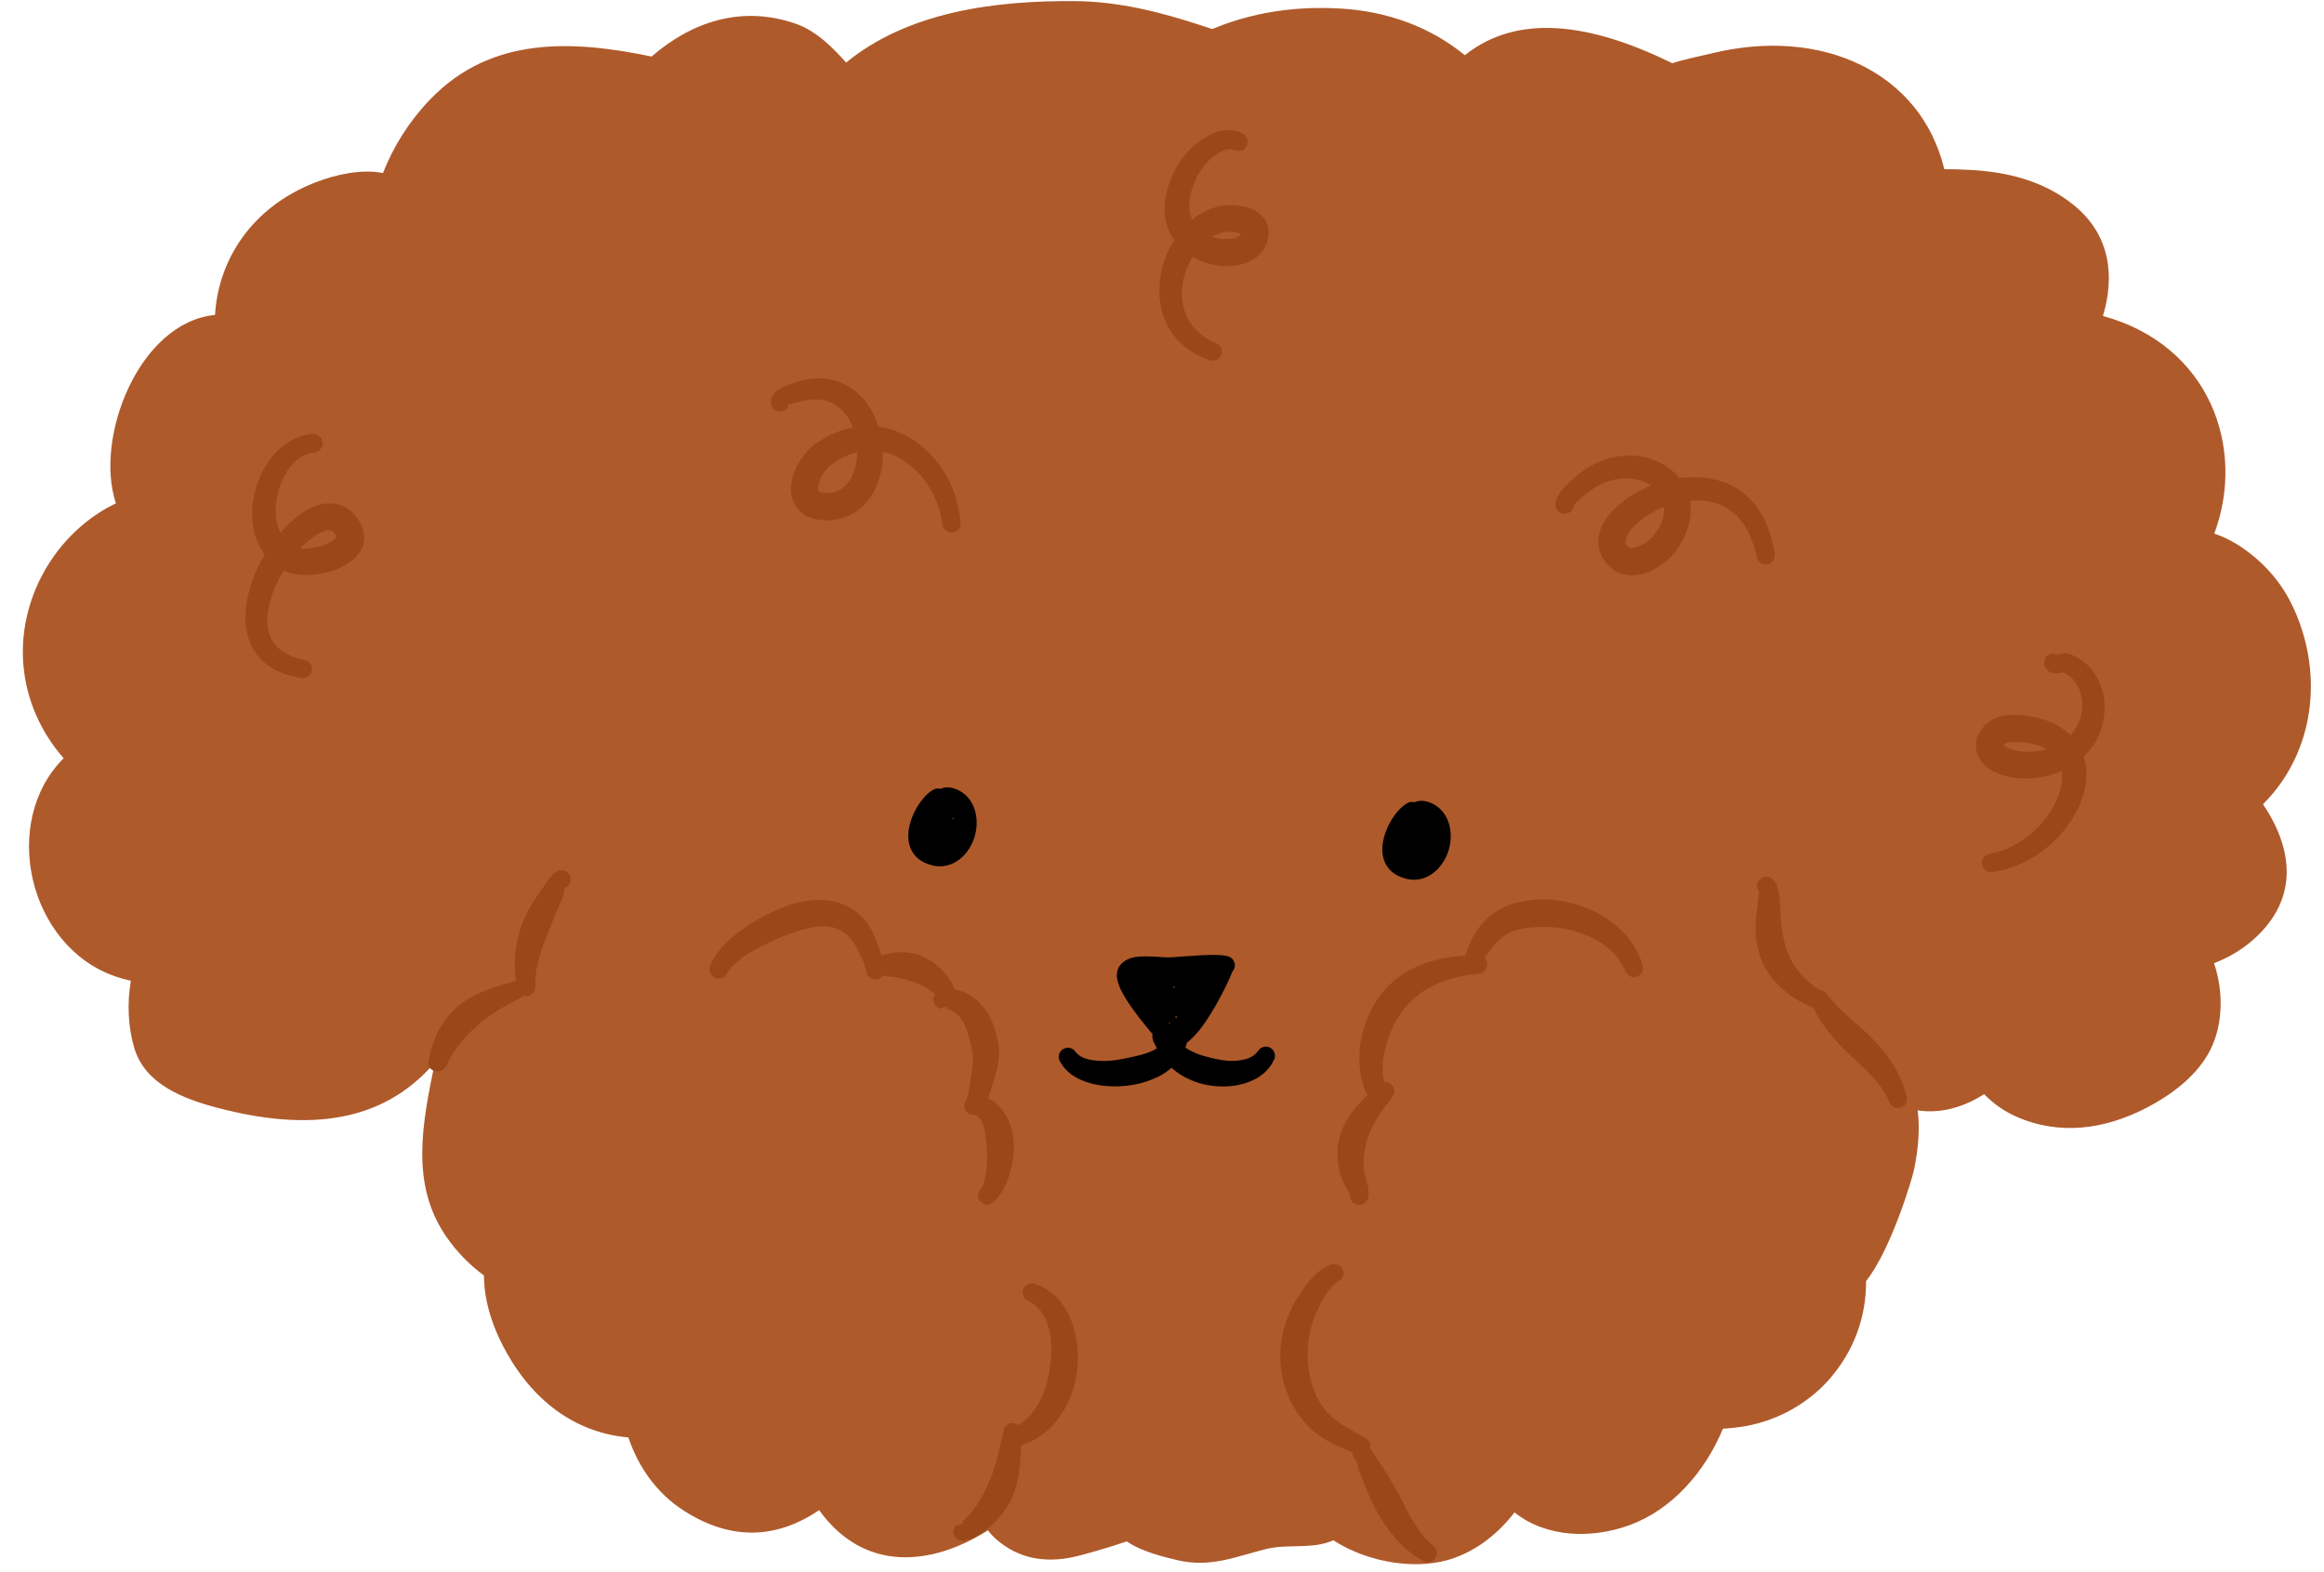 <?xml version="1.0" encoding="UTF-8"?><svg xmlns="http://www.w3.org/2000/svg" xmlns:xlink="http://www.w3.org/1999/xlink" height="289.0" preserveAspectRatio="xMidYMid meet" version="1.0" viewBox="-4.2 -0.2 427.3 289.0" width="427.3" zoomAndPan="magnify"><defs><clipPath id="a"><path d="M 40 23 L 383 23 L 383 287.391 L 40 287.391 Z M 40 23"/></clipPath></defs><g><g id="change1_1"><path d="M 151.375 11.305 C 162.668 2.043 178.543 -0.152 193.629 0.008 C 201.66 0.094 209.289 2.043 216.875 4.543 C 217.48 4.742 218.09 4.938 218.695 5.141 C 225.762 2.18 233.719 0.832 242.547 1.387 C 250.887 1.91 258.785 4.742 265.129 9.953 C 274.895 2.168 288.23 4.039 303.273 11.422 C 305.824 10.605 308.648 10.078 310.305 9.664 C 330.84 4.555 349.051 13.188 353.277 30.895 C 354.695 30.891 356.113 30.961 357.504 31.016 C 364.684 31.312 371.801 33.043 377.398 37.766 C 383.891 43.238 384.602 50.738 382.453 57.891 C 402.031 63.242 408.82 82.109 402.926 97.91 C 404.461 98.426 405.922 99.121 407.246 99.965 C 409.77 101.566 412.062 103.57 413.953 105.883 C 415.699 108.016 417.059 110.426 418.098 112.973 C 423.148 125.367 420.672 138.941 411.883 147.664 C 417.219 155.57 418.754 164.875 410.121 172.543 C 407.973 174.453 405.508 175.867 402.883 176.898 C 404.781 182.5 404.504 188.996 401.711 193.73 C 399.184 198.016 394.797 201.242 390.445 203.492 C 382.801 207.449 374.422 208.641 366.414 205.051 C 364.223 204.066 362.273 202.691 360.613 200.969 C 356.863 203.371 352.609 204.602 348.398 203.953 C 348.836 207.504 348.469 211.164 347.758 214.703 C 347.344 216.758 343.395 229.719 338.898 235.344 C 338.953 241.84 336.699 248.359 331.852 253.711 C 327.977 257.984 322.605 260.906 316.941 261.969 C 315.504 262.242 314.047 262.383 312.586 262.48 C 309.254 270.512 303.156 277.395 295.383 280.223 C 288.516 282.719 280.141 282.566 274.266 277.867 C 271.387 281.59 267.73 284.594 263.219 286.234 C 256.715 288.598 247.531 287.246 240.949 282.996 C 237.133 284.719 232.613 283.605 228.637 284.59 C 222.855 286.023 218.426 288.09 212.223 286.637 C 209.742 286.059 205.508 285 202.988 283.191 C 199.297 284.453 194.668 285.754 193.16 286.074 C 187.898 287.191 183.082 286.371 179.035 282.863 C 178.473 282.375 177.93 281.801 177.453 281.168 C 166.859 287.852 154.598 288.82 146.41 277.457 C 139.117 282.387 130.789 283.438 121.621 277.609 C 116.57 274.398 113.188 269.566 111.336 264.09 C 102.246 263.277 94.406 258.105 89.031 248.652 C 86.555 244.293 84.812 239.344 84.781 234.312 C 82.16 232.375 79.816 230.008 77.863 227.18 C 71.098 217.387 73.535 206.07 75.746 195.16 C 67.484 204.738 55.168 208.609 35.715 203.461 C 29.578 201.836 22.504 199.188 20.504 192.52 C 19.344 188.656 19.145 184.285 19.859 180.133 C 18.863 179.91 17.879 179.633 16.898 179.285 C 0.977 173.688 -4.199 150.922 7.5 139.203 C 3.367 134.512 0.602 128.496 0.086 121.887 C -0.77 110.887 4.824 99.973 14.09 94.02 C 15.066 93.395 16.078 92.836 17.113 92.336 C 13.086 80.281 21.367 59.055 35.34 57.699 C 35.898 47.875 41.816 38.008 53.723 33.363 C 57.504 31.887 62.219 30.828 66.215 31.617 C 68.109 26.738 71.074 22.039 74.891 18.078 C 86.129 6.406 101.039 7.172 115.605 10.195 C 122.906 3.867 132.109 0.668 142.141 4.176 C 146.047 5.539 149.129 8.801 151.375 11.305" fill="#af5a2b" fill-rule="evenodd"/></g><g id="change2_1"><path d="M 207.703 189.828 C 207.586 189.746 207.488 189.684 207.477 189.672 C 206.961 189.016 205.453 187.242 204.082 185.34 C 203.266 184.207 202.523 183.031 202.004 182.023 C 201.496 181.039 201.238 180.145 201.168 179.504 C 201.102 178.895 201.207 178.383 201.352 177.965 C 201.656 177.129 202.676 176.062 204.512 175.766 C 206.422 175.457 209.777 175.832 210.512 175.824 C 211.523 175.852 216.125 175.367 218.934 175.363 C 220.414 175.359 221.527 175.531 221.926 175.766 C 222.754 176.18 223.09 177.191 222.676 178.02 C 222.598 178.176 222.496 178.316 222.383 178.434 L 222.383 178.438 C 221.832 179.977 219.191 185.555 216.41 189.094 C 215.629 190.086 214.809 190.906 214.027 191.508 C 213.949 191.812 213.855 192.109 213.742 192.406 L 213.762 192.418 C 214.234 192.754 214.746 193.02 215.281 193.262 C 216.113 193.684 217.16 193.965 218.262 194.242 C 219.781 194.629 221.426 194.953 222.98 194.832 C 224.602 194.707 226.156 194.348 227.105 193.043 C 227.582 192.246 228.613 191.988 229.41 192.465 C 230.203 192.941 230.465 193.977 229.984 194.77 C 228.766 197.277 226.375 198.652 223.633 199.25 C 221.523 199.711 219.176 199.641 217.066 199.145 C 215.508 198.777 214.102 198.133 212.973 197.461 C 212.344 197.051 211.738 196.617 211.195 196.121 C 210.57 196.676 209.879 197.152 209.164 197.559 C 207.996 198.156 206.477 198.777 204.766 199.133 C 202.574 199.59 200.105 199.68 197.863 199.309 C 194.781 198.797 192.098 197.48 190.746 195.043 C 190.23 194.273 190.438 193.227 191.211 192.715 C 191.98 192.199 193.027 192.406 193.539 193.18 C 194.594 194.512 196.41 194.789 198.312 194.859 C 200.098 194.926 201.984 194.578 203.703 194.195 C 205.004 193.906 206.215 193.633 207.133 193.234 C 207.609 193.055 208.082 192.828 208.516 192.543 C 208.016 191.648 207.801 191.16 207.75 190.914 C 207.656 190.48 207.652 190.121 207.703 189.828 Z M 211.035 187.875 C 211 187.859 210.969 187.852 210.941 187.848 C 210.867 187.84 210.695 187.793 210.715 187.871 C 210.746 188.016 210.871 187.988 211.035 187.875 Z M 211.953 186.656 L 211.887 186.664 L 211.926 186.758 L 212.023 186.988 L 212.094 186.926 L 212.23 186.797 C 212.164 186.75 212.098 186.699 212.035 186.637 Z M 211.844 181.074 C 211.629 181.148 211.523 181.258 211.617 181.438 C 211.633 181.461 211.648 181.48 211.664 181.488 C 211.727 181.352 211.785 181.211 211.844 181.074 Z M 255.871 147.309 C 256.59 146.969 257.539 146.898 258.77 147.371 C 262.047 148.672 263.152 152.461 262.219 155.887 C 261.27 159.379 258.262 162.055 254.805 161.477 C 251.266 160.762 249.855 158.449 249.969 155.625 C 250.094 152.523 252.293 148.805 254.441 147.535 C 254.875 147.238 255.402 147.172 255.871 147.309 Z M 168.707 144.84 C 169.426 144.5 170.379 144.426 171.609 144.902 C 174.883 146.203 175.988 149.992 175.059 153.418 C 174.109 156.91 171.098 159.586 167.645 159.008 C 164.102 158.293 162.695 155.98 162.809 153.156 C 162.934 150.055 165.133 146.336 167.277 145.066 C 167.715 144.77 168.238 144.703 168.707 144.84 Z M 170.973 150.246 L 170.953 150.336 L 170.957 150.41 L 170.961 150.426 L 171.09 150.395 C 171.117 150.387 171.148 150.379 171.18 150.367 L 171.227 150.352 C 171.195 150.293 171.109 150.234 170.992 150.184 L 170.973 150.246" fill="inherit" fill-rule="evenodd"/></g><g clip-path="url(#a)" id="change3_1"><path d="M 244.484 266.824 C 243.191 266.27 241.879 265.742 240.621 265.109 C 239.484 264.535 238.414 263.855 237.426 263.035 C 234.004 260.113 231.953 256.012 231.367 251.656 C 231.137 249.941 231.152 248.184 231.391 246.469 C 231.754 243.879 232.621 241.375 233.898 239.152 C 234.648 237.902 235.75 236.129 237.082 234.73 C 238.141 233.613 239.297 232.695 240.5 232.309 C 241.371 231.965 242.355 232.387 242.699 233.258 C 243.047 234.125 242.621 235.109 241.754 235.453 C 241.086 235.773 240.555 236.465 240.02 237.191 C 239.059 238.496 238.316 240.09 237.812 241.203 C 237.102 242.711 236.684 244.359 236.43 246.039 C 236.184 247.695 236.172 249.387 236.355 251.051 C 236.715 254.336 237.871 257.543 240.285 259.906 C 240.977 260.605 241.738 261.195 242.559 261.723 C 243.949 262.617 245.434 263.367 246.855 264.199 C 247.574 264.57 247.91 265.387 247.711 266.133 C 247.723 266.152 247.738 266.168 247.754 266.188 C 248.133 266.629 248.895 267.871 248.988 268 C 249.664 268.965 250.328 269.965 250.969 271.027 C 251.562 272.012 252.148 273.016 252.707 274.047 C 253.137 274.836 253.547 275.637 253.961 276.434 C 254.566 277.598 255.148 278.762 255.84 279.852 C 256.809 281.383 257.848 282.82 259.254 283.953 C 260.027 284.469 260.234 285.512 259.723 286.285 C 259.207 287.059 258.16 287.266 257.391 286.75 C 254.793 285.324 252.691 283.25 250.93 280.816 C 249.949 279.469 249.082 278.016 248.332 276.512 C 247.789 275.418 247.34 274.293 246.887 273.188 C 246.43 272.074 246.035 270.977 245.574 269.934 C 245.535 269.848 245.449 268.922 245.254 268.414 C 245.066 268.336 244.699 268.211 244.898 268.105 L 244.902 268.105 C 244.645 267.812 244.484 267.43 244.477 267.012 C 244.477 266.945 244.48 266.887 244.484 266.824 Z M 183.066 261.832 C 183.355 261.656 183.633 261.453 183.906 261.246 C 184.469 260.82 184.957 260.309 185.383 259.824 C 185.824 259.324 186.195 258.762 186.551 258.184 C 186.914 257.594 187.223 256.973 187.492 256.348 C 188.09 255.078 188.461 253.508 188.742 251.852 C 189.141 249.535 189.297 247.039 188.809 244.77 C 188.281 242.316 187.188 240.098 184.875 238.988 C 184.016 238.641 183.602 237.66 183.949 236.801 C 184.297 235.941 185.277 235.527 186.137 235.875 C 189.766 237.09 191.992 240.055 193.129 243.621 C 194.027 246.453 194.195 249.703 193.723 252.672 C 193.375 254.852 192.637 256.859 191.773 258.488 C 191.324 259.277 190.836 260.062 190.266 260.785 C 189.684 261.52 189.055 262.215 188.352 262.824 C 187.664 263.418 186.879 264.027 186.008 264.5 C 185.211 264.93 184.387 265.293 183.555 265.484 C 183.457 267.738 183.348 269.949 182.879 272.109 C 182.652 273.145 182.336 274.16 181.895 275.141 C 181.461 276.113 180.883 277.035 180.215 277.938 C 179.434 278.891 178.586 279.879 177.586 280.707 C 176.527 281.59 175.398 282.348 174.148 282.82 C 174.078 282.848 173.941 282.84 173.801 282.836 L 173.766 282.863 C 173.582 283.051 173.371 283.234 173.332 283.062 C 173.484 283.016 173.629 282.949 173.766 282.863 L 173.789 282.836 C 173.555 282.836 173.312 282.844 173.324 283.02 C 173.328 283.035 173.328 283.051 173.332 283.062 C 172.828 283.211 172.262 283.125 171.812 282.777 C 171.453 282.566 171.363 282.246 171.25 282.047 C 170.938 281.488 171.148 280.961 171.43 280.422 C 171.539 280.211 173.047 280.215 172.828 279.582 C 172.805 279.516 172.727 279.547 172.656 279.59 C 172.617 279.617 172.578 279.645 172.535 279.676 C 172.562 279.656 172.609 279.621 172.656 279.59 C 173.219 279.188 173.68 278.664 174.152 278.133 C 174.965 277.219 175.629 276.172 176.207 275.16 C 176.648 274.477 176.977 273.758 177.297 273.055 C 177.645 272.301 177.965 271.555 178.234 270.789 C 179.137 268.242 179.695 265.598 180.328 262.883 C 180.457 261.965 181.309 261.324 182.227 261.457 C 182.551 261.504 182.836 261.637 183.066 261.832 Z M 174.48 280.996 C 174.5 281.055 174.512 281.117 174.523 281.18 C 174.531 281.242 174.535 281.309 174.539 281.371 C 174.543 281.254 174.523 281.129 174.48 280.996 Z M 245.355 268.465 C 245.441 268.531 245.535 268.574 245.625 268.602 C 245.715 268.629 245.805 268.645 245.891 268.652 C 245.699 268.621 245.52 268.559 245.355 268.465 Z M 245.25 268.402 C 245.16 268.176 245.047 268.035 244.902 268.105 C 245.004 268.219 245.121 268.32 245.25 268.402 L 245.254 268.414 L 245.289 268.43 L 245.305 268.438 Z M 183.668 263.047 C 183.668 263.059 183.672 263.07 183.672 263.082 C 183.715 263.168 183.754 263.254 183.785 263.348 C 183.758 263.242 183.719 263.141 183.668 263.047 Z M 265.172 175.52 C 265.535 174.398 266.18 172.938 266.621 172.09 C 267.461 170.512 268.523 169.23 269.773 168.188 C 271.062 167.117 272.594 166.375 274.359 165.859 C 276.137 165.391 278.066 165.125 280.031 165.18 C 282.812 165.258 285.668 165.902 288.25 167.059 C 292.695 169.039 296.379 172.469 297.805 177.203 C 298.117 178.078 297.66 179.039 296.785 179.352 C 295.914 179.664 294.949 179.211 294.641 178.336 C 293.184 174.828 290.039 172.621 286.523 171.367 C 284.402 170.613 282.125 170.273 279.906 170.23 C 278.391 170.199 276.902 170.273 275.516 170.59 C 274.371 170.816 273.355 171.195 272.477 171.789 C 271.555 172.406 270.734 173.18 270.047 174.176 C 269.77 174.566 269.168 175.281 268.719 175.918 C 269.031 176.207 269.23 176.613 269.254 177.07 C 269.297 177.996 268.578 178.781 267.648 178.824 C 267.551 178.836 267.449 178.848 267.352 178.855 C 267.273 178.887 267.188 178.91 267.102 178.926 C 266.855 178.996 266.629 179.004 266.43 178.969 C 263.188 179.414 260.254 180.336 257.754 181.875 C 256.395 182.715 255.211 183.785 254.152 185.066 C 253.18 186.246 252.309 187.605 251.633 189.238 C 251.051 190.508 250.594 191.895 250.32 193.316 C 250.055 194.715 249.91 196.133 250.078 197.504 L 250.297 198.762 C 250.781 198.695 251.289 198.844 251.672 199.207 C 252.344 199.848 252.371 200.91 251.734 201.582 C 251.652 201.684 251.574 201.781 251.496 201.883 C 251.398 202.137 251.215 202.441 250.879 202.688 C 249.504 204.508 248.391 206.277 247.602 208.148 C 247.168 209.176 246.887 210.234 246.727 211.398 C 246.574 212.469 246.445 213.609 246.59 214.898 C 246.652 215.789 247.23 217.199 247.367 218.312 C 247.438 218.887 247.492 219.398 247.387 219.836 C 247.285 220.766 246.445 221.434 245.52 221.332 C 244.59 221.23 243.918 220.391 244.023 219.461 C 244.02 219.258 243.801 219.07 243.68 218.812 C 243.379 218.172 242.98 217.508 242.68 216.906 C 242.465 216.469 242.332 216.051 242.227 215.695 C 241.801 214.012 241.637 212.469 241.734 211.02 C 241.812 209.898 242.055 208.844 242.426 207.852 C 242.969 206.387 243.758 205.047 244.758 203.797 C 245.484 202.887 246.305 202.023 247.203 201.168 C 246.664 200.238 246.379 199.02 246.176 198.23 C 245.73 196.457 245.641 194.566 245.805 192.688 C 245.969 190.848 246.441 189.035 247.055 187.359 C 247.934 185.195 249.023 183.344 250.359 181.828 C 251.848 180.145 253.59 178.84 255.523 177.871 C 258.383 176.441 261.648 175.715 265.172 175.52 Z M 155.031 178.137 C 154.984 178.023 154.953 177.906 154.934 177.785 C 154.84 177.359 154.672 176.957 154.5 176.555 C 154.191 175.828 153.812 175.129 153.473 174.43 C 152.219 171.781 150.438 170.559 148.398 170.207 C 146.691 169.914 144.848 170.293 142.953 170.852 C 141.008 171.426 139.012 172.203 137.156 173.133 C 135.484 173.902 133.57 174.875 131.961 176.141 C 130.969 176.918 130.055 177.75 129.465 178.77 C 129.055 179.609 128.039 179.961 127.199 179.551 C 126.359 179.141 126.012 178.125 126.422 177.285 C 127.035 175.77 128.074 174.402 129.305 173.16 C 130.992 171.461 133.098 170.086 134.941 168.969 C 137.035 167.785 139.27 166.668 141.523 166.008 C 144.238 165.207 146.965 165.004 149.367 165.605 C 152.59 166.41 155.418 168.531 157.008 172.965 C 157.285 173.75 157.605 174.539 157.844 175.348 C 157.855 175.383 157.863 175.418 157.875 175.449 C 158.191 175.352 158.488 175.277 158.723 175.211 C 160.277 174.855 161.852 174.758 163.379 175.023 C 164.43 175.207 165.434 175.598 166.355 176.102 C 167.055 176.488 167.715 176.93 168.305 177.469 C 169.613 178.656 170.703 180.066 171.395 181.781 C 171.793 181.84 172.176 181.934 172.555 182.039 C 173.195 182.219 173.777 182.539 174.395 182.926 C 175.637 183.73 176.578 184.766 177.328 185.938 C 178.336 187.523 178.863 189.406 179.312 191.273 C 179.535 192.574 179.555 193.902 179.34 195.223 C 179.066 196.918 178.5 198.586 177.996 200.156 C 177.828 200.668 177.66 201.199 177.457 201.723 C 178.945 202.332 180.117 203.633 181.004 205.309 C 181.426 206.109 181.715 207.031 181.934 208.012 C 182.055 208.535 182.141 209.074 182.18 209.629 C 182.266 210.852 182.203 212.117 181.996 213.336 C 181.445 216.57 180.109 219.457 178.492 220.785 C 177.836 221.441 176.77 221.441 176.113 220.785 C 175.461 220.133 175.461 219.066 176.113 218.41 C 176.629 217.773 176.832 216.742 177.051 215.594 C 177.352 214.035 177.324 212.242 177.191 210.516 C 177.137 209.824 177.082 209.145 176.973 208.504 C 176.863 207.859 176.766 207.25 176.559 206.715 C 176.191 205.777 175.805 204.895 174.797 204.773 C 174.754 204.773 174.707 204.77 174.664 204.77 C 174.191 204.773 173.852 204.586 173.598 204.273 C 173.293 203.965 173.105 203.547 173.105 203.078 C 173.105 202.699 173.23 202.348 173.441 202.066 C 173.484 201.996 173.52 201.938 173.52 201.938 C 173.52 201.938 173.477 202 173.477 202.004 C 173.668 201.621 173.75 201.195 173.848 200.77 C 173.969 200.25 174.035 199.723 174.113 199.219 C 174.352 197.785 174.602 196.266 174.66 194.754 C 174.695 193.934 174.637 193.125 174.426 192.344 C 174.266 191.613 174.066 190.895 173.852 190.184 C 173.656 189.539 173.457 188.902 173.164 188.305 C 172.812 187.59 172.434 186.883 171.801 186.316 C 171.566 186.102 171.359 185.887 171.094 185.754 C 170.809 185.605 170.52 185.457 170.18 185.379 L 169.691 185.246 C 169.773 185.25 170.02 185.297 169.992 185.176 C 169.867 184.613 168.758 185.324 168.578 185.242 C 168.059 185 167.652 184.723 167.523 184.238 C 167.441 183.93 167.211 183.441 167.586 182.848 C 167.625 182.766 167.672 182.688 167.723 182.613 C 166.98 181.895 166.102 181.363 165.188 180.906 C 164.73 180.68 164.25 180.527 163.77 180.355 C 163.293 180.188 162.805 180.051 162.316 179.918 C 161.309 179.648 160.297 179.355 159.223 179.371 C 158.934 179.363 157.973 178.977 158.082 179.352 C 158.09 179.379 158.031 179.281 158.055 179.266 C 158.125 179.227 158.125 179.137 158.16 179.066 C 157.676 179.848 156.652 180.098 155.859 179.629 C 155.316 179.305 155.02 178.727 155.031 178.137 Z M 329.207 185.109 C 325.633 183.613 323.242 181.68 321.598 179.605 C 320.621 178.375 319.934 177.07 319.461 175.758 C 318.953 174.34 318.707 172.906 318.629 171.539 C 318.547 170.098 318.645 168.734 318.781 167.5 C 318.902 166.41 319.07 165.453 319.125 164.645 C 319.141 164.383 319.18 164.145 319.16 163.93 C 319.152 163.84 319.254 163.758 319.219 163.699 C 318.648 162.953 318.793 161.891 319.535 161.324 C 320.281 160.758 321.344 160.902 321.91 161.645 C 322.441 162.203 322.719 163.105 322.902 164.273 C 323.078 165.402 323.105 166.887 323.215 168.578 C 323.297 169.809 323.469 171.137 323.773 172.523 C 324.023 173.66 324.367 174.832 324.965 176.008 C 325.977 177.996 327.559 180.027 330.355 181.832 C 330.77 181.793 330.93 181.961 331.055 182.004 C 331.227 182.059 331.43 182.18 331.824 182.715 C 332.742 183.988 333.824 185.02 334.914 186.055 C 336.07 187.156 337.289 188.16 338.461 189.223 C 339.121 189.82 339.762 190.445 340.375 191.09 C 341.344 192.105 342.246 193.168 343.059 194.312 C 344.512 196.363 345.695 198.609 346.352 201.32 C 346.645 202.199 346.168 203.152 345.289 203.445 C 344.41 203.738 343.457 203.262 343.164 202.383 C 342.301 200.379 341.051 198.836 339.719 197.391 C 338.754 196.348 337.703 195.418 336.668 194.449 C 335.941 193.773 335.223 193.09 334.531 192.375 C 333.438 191.246 332.398 190.07 331.461 188.797 C 330.609 187.645 329.848 186.434 329.207 185.109 Z M 90.664 180.242 C 90.227 177.234 90.453 174.234 91.258 171.332 C 91.613 170.051 92.102 168.793 92.707 167.598 C 93.594 165.84 94.73 164.234 95.871 162.66 C 96.121 162.34 97.004 160.859 97.609 160.391 C 98.012 160.082 98.348 159.855 98.664 159.824 C 99.574 159.609 100.484 160.18 100.699 161.09 C 100.859 161.781 100.566 162.477 100.016 162.863 L 100.059 162.883 C 100.133 162.926 99.906 162.926 99.867 162.957 C 99.812 163.004 99.75 163.031 99.691 163.051 C 99.457 163.504 99.406 164.562 99.324 164.75 C 98.539 166.336 97.887 167.992 97.223 169.664 C 96.965 170.305 96.707 170.945 96.449 171.59 C 96.066 172.539 95.684 173.484 95.367 174.457 C 94.672 176.602 94.148 178.77 94.215 181.074 C 94.328 181.996 93.668 182.836 92.746 182.945 C 92.465 182.98 92.188 182.938 91.938 182.84 C 91.746 183.129 91.465 183.363 91.117 183.492 C 89.215 184.414 87.406 185.469 85.691 186.668 C 84.73 187.336 83.855 188.09 82.992 188.887 C 82.453 189.387 81.895 189.883 81.402 190.465 C 80.93 190.973 80.484 191.496 80.074 192.055 C 79.652 192.621 79.234 193.176 78.875 193.789 L 78.227 194.918 C 78.137 195.09 77.969 195.527 77.914 195.645 C 77.086 197.383 75.371 196.672 75.172 196.449 C 75.098 196.367 74.363 195.977 74.586 194.957 C 74.598 194.828 74.621 194.707 74.656 194.59 C 74.484 194.551 74.641 194.387 74.781 194.258 C 74.797 194.027 74.793 193.742 74.824 193.617 L 75.234 192.156 C 75.504 191.316 75.836 190.516 76.219 189.723 C 76.602 188.922 77.078 188.18 77.57 187.438 C 78.191 186.602 78.852 185.824 79.602 185.148 C 80.352 184.477 81.172 183.891 82.035 183.387 C 84.473 181.965 87.191 181.086 89.949 180.344 C 90.184 180.254 90.43 180.223 90.664 180.242 Z M 74.832 194.211 L 74.781 194.258 L 74.777 194.305 C 74.73 194.395 74.688 194.488 74.656 194.59 L 74.668 194.594 C 74.734 194.605 74.762 194.477 74.777 194.305 L 74.812 194.238 Z M 100.016 162.863 C 99.883 162.809 99.777 162.887 99.695 163.035 C 99.656 163.055 99.617 163.066 99.578 163.082 L 99.648 163.062 L 99.691 163.051 L 99.695 163.035 C 99.812 162.988 99.918 162.93 100.016 162.863 Z M 374.293 120.172 C 374.547 120.062 374.824 119.926 375.02 119.902 C 375.535 119.844 376 119.922 376.371 120.059 C 379.781 121.328 381.777 124.145 382.496 127.324 C 383.199 130.422 382.574 133.887 380.816 136.645 C 380.266 137.496 379.629 138.254 378.93 138.918 C 379.391 140.352 379.527 141.902 379.352 143.508 C 378.562 150.578 371.492 158.82 362.145 160.117 C 361.23 160.266 360.363 159.645 360.215 158.727 C 360.066 157.812 360.688 156.949 361.605 156.801 C 367.668 155.66 372.418 150.98 374.219 146.207 C 374.82 144.621 375.082 143.02 374.871 141.574 C 372.223 142.727 369.32 143.098 366.805 142.867 C 364.613 142.668 362.719 141.984 361.441 141.082 C 360.371 140.328 359.676 139.383 359.34 138.383 C 358.855 136.941 359.008 135.25 360.438 133.492 C 361.242 132.508 362.34 131.867 363.578 131.535 C 364.949 131.164 366.508 131.18 367.77 131.309 C 371.801 131.758 374.633 133.109 376.488 134.941 C 376.711 134.695 376.926 134.434 377.121 134.152 C 378.371 132.406 378.891 130.16 378.547 128.102 C 378.219 126.16 377.168 124.367 375.211 123.43 C 374.859 123.484 373.91 123.633 373.574 123.605 C 373.016 123.562 372.594 123.379 372.312 123.113 C 371.898 122.73 371.523 122.191 371.707 121.305 C 371.867 120.383 372.742 119.766 373.664 119.926 C 373.895 119.965 374.109 120.051 374.293 120.172 Z M 372.121 137.543 C 370.918 136.848 369.316 136.41 367.297 136.246 C 366.773 136.203 366.172 136.18 365.574 136.242 C 365.121 136.289 364.629 136.32 364.348 136.668 C 364.309 136.719 364.246 136.777 364.199 136.836 C 364.324 136.945 364.555 137.133 364.742 137.227 C 364.996 137.363 365.285 137.477 365.598 137.578 C 367.102 138.062 369.078 138.188 371.051 137.801 C 371.41 137.73 371.77 137.645 372.121 137.543 Z M 364.156 136.883 C 364.133 136.914 364.117 136.938 364.113 136.961 C 364.109 136.98 364.117 136.996 364.145 137.004 C 364.191 137.02 364.18 136.953 364.156 136.883 Z M 44.473 101.762 C 42.18 98.723 41.633 94.477 42.609 90.426 C 43.961 84.816 48.09 79.844 53.309 79.609 C 54.242 79.539 55.055 80.238 55.125 81.172 C 55.195 82.102 54.492 82.914 53.562 82.984 C 49.887 83.371 47.473 87.289 46.723 91.305 C 46.305 93.543 46.418 95.91 47.355 97.746 C 49.238 95.559 51.32 93.871 53.254 93.031 C 54.922 92.312 56.539 92.168 57.977 92.547 C 59.477 92.941 60.84 93.922 61.883 95.695 C 63.539 98.551 62.754 100.938 60.684 102.738 C 59.285 103.953 57.109 104.855 54.891 105.266 C 52.406 105.723 49.914 105.559 48.469 104.926 C 48.293 104.848 48.121 104.766 47.953 104.68 C 46.777 106.621 45.848 108.758 45.355 110.852 C 44.773 113.32 44.746 115.738 45.906 117.641 C 46.934 119.324 48.82 120.559 51.777 121.141 C 52.691 121.301 53.305 122.168 53.148 123.082 C 52.992 123.996 52.121 124.613 51.207 124.453 C 46.961 123.836 44.293 122.016 42.719 119.695 C 40.168 115.941 40.551 110.535 42.605 105.492 C 43.129 104.207 43.762 102.949 44.473 101.762 Z M 374.164 120.223 C 374.027 120.117 373.895 120.031 373.801 120.012 C 373.707 119.988 373.652 120.031 373.68 120.18 C 373.715 120.363 373.914 120.324 374.164 120.223 Z M 299.359 89.086 C 299.211 88.984 299.051 88.887 298.887 88.797 C 295.879 87.117 291.41 87.309 287.414 90.617 C 286.98 90.973 286.391 91.418 285.879 91.93 C 285.57 92.238 285.23 92.531 285.148 92.895 C 284.98 93.812 284.094 94.422 283.176 94.25 C 282.258 94.082 281.648 93.195 281.82 92.277 C 281.918 91.637 282.215 91.004 282.621 90.395 C 283.273 89.414 284.309 88.516 285.008 87.863 C 290.336 82.938 296.664 82.688 300.973 84.844 C 302.395 85.555 303.625 86.523 304.574 87.691 C 305.047 87.629 305.52 87.582 305.996 87.555 C 313.078 87.129 320.355 90.391 322.102 101.582 C 322.266 102.496 321.66 103.371 320.746 103.535 C 319.836 103.699 318.961 103.094 318.797 102.18 C 317.453 95.664 313.965 92.699 309.926 91.984 C 308.809 91.785 307.66 91.754 306.512 91.855 C 307.016 94.539 306.359 97.676 304.059 100.945 C 302.73 102.785 300.113 104.836 297.508 105.41 C 295.254 105.906 293.02 105.453 291.289 103.516 C 288.988 100.914 289.172 97.676 291.473 94.664 C 293.125 92.496 296 90.434 299.359 89.086 Z M 51.008 100.645 C 51.961 100.77 53.277 100.578 54.523 100.258 C 55.418 100.023 56.285 99.695 56.965 99.254 C 57.379 98.984 57.812 98.691 57.535 98.215 C 57.293 97.793 57.043 97.48 56.695 97.367 C 55.98 97.137 55.164 97.477 54.289 97.973 C 53.191 98.598 52.07 99.52 51.008 100.645 Z M 301.738 93.02 C 299.406 93.953 297.359 95.324 295.992 96.816 C 295.465 97.395 295.055 97.988 294.812 98.582 C 294.586 99.141 294.582 99.699 295.008 100.16 C 295.559 100.77 296.332 100.566 297.035 100.289 C 298.254 99.812 299.398 98.875 300.039 98.012 C 301.371 96.25 301.867 94.531 301.738 93.02 Z M 140.758 74.465 C 140.512 75.004 139.984 75.398 139.348 75.449 C 138.414 75.52 137.602 74.816 137.531 73.887 C 137.441 73.07 137.918 72.098 139.086 71.352 C 140.641 70.355 143.887 69.59 144.504 69.504 C 151.281 68.594 155.648 72.898 157.34 78.254 C 159.613 78.562 161.762 79.402 163.691 80.664 C 168.473 83.781 171.922 89.512 172.422 95.871 C 172.52 96.793 171.848 97.621 170.926 97.715 C 170.004 97.812 169.176 97.141 169.078 96.219 C 168.422 91.09 165.473 86.559 161.492 84.203 C 160.434 83.578 159.301 83.121 158.117 82.867 C 158.293 89.383 154.586 95.488 147.664 95.48 C 145.504 95.445 144.031 94.809 143.051 93.953 C 142.012 93.047 141.426 91.863 141.262 90.508 C 141.102 89.152 141.383 87.59 142.047 86.098 C 142.887 84.203 144.305 82.422 145.809 81.363 C 148.086 79.785 150.379 78.824 152.613 78.395 C 151.434 75.32 148.914 72.934 144.906 73.258 C 144.574 73.285 143.227 73.508 142.031 73.879 C 141.699 73.98 141.191 74.062 140.895 74.168 C 140.875 74.34 140.836 74.477 140.758 74.465 C 140.801 74.371 140.836 74.277 140.859 74.184 L 140.863 74.18 L 140.895 74.168 L 140.902 74.059 C 140.906 74.004 140.906 73.949 140.91 73.895 L 140.91 73.828 C 140.906 73.949 140.887 74.066 140.859 74.184 C 140.688 74.246 140.602 74.324 140.691 74.418 C 140.715 74.445 140.738 74.461 140.758 74.465 Z M 153.414 82.93 C 151.828 83.309 150.215 84.066 148.629 85.266 C 147.477 86.121 146.461 87.781 146.242 89.254 C 146.195 89.57 146.152 89.875 146.301 90.109 C 146.383 90.242 146.559 90.27 146.762 90.32 C 147.039 90.395 147.363 90.434 147.734 90.438 C 150.309 90.496 151.934 88.848 152.738 86.699 C 153.172 85.543 153.398 84.246 153.414 82.93 Z M 211.695 43.941 C 209.844 41.316 209.141 37.621 211.031 32.789 C 211.664 31.199 212.5 29.707 213.562 28.402 C 214.641 27.078 215.918 25.926 217.422 25.043 C 218.625 24.34 219.945 23.805 221.27 23.734 C 222.281 23.684 223.297 23.84 224.273 24.371 C 225.109 24.789 225.449 25.805 225.031 26.641 C 224.613 27.477 223.598 27.816 222.762 27.398 C 222.254 27.168 221.738 27.203 221.242 27.32 C 220.598 27.473 219.992 27.828 219.422 28.215 C 218.363 28.93 217.488 29.836 216.762 30.848 C 216.023 31.879 215.469 33.039 215.062 34.262 C 214.227 36.727 214.312 38.691 215 40.184 C 215.508 39.766 216.039 39.391 216.59 39.066 C 219.25 37.488 222.355 37.012 225.582 38.082 C 226.57 38.422 227.52 39.043 228.152 39.859 C 228.703 40.566 229.035 41.426 229.051 42.414 C 229.082 44.848 227.84 46.66 225.82 47.738 C 223.086 49.195 218.574 49.105 215.082 47.023 C 214.457 48.031 213.961 49.141 213.621 50.297 C 212.246 54.965 213.426 60.402 219.383 62.883 C 220.246 63.219 220.68 64.191 220.344 65.055 C 220.012 65.922 219.035 66.352 218.172 66.02 C 209.848 63.051 207.887 55.656 209.461 49.18 C 209.914 47.312 210.688 45.527 211.695 43.941 Z M 223.961 42.797 L 223.941 42.785 C 222.074 42.102 220.266 42.422 218.695 43.34 C 219.844 43.73 221.059 43.84 222.121 43.691 C 222.633 43.621 223.109 43.484 223.492 43.262 C 223.695 43.145 223.871 42.992 223.961 42.797" fill="#9a481a" fill-rule="evenodd"/></g></g></svg>